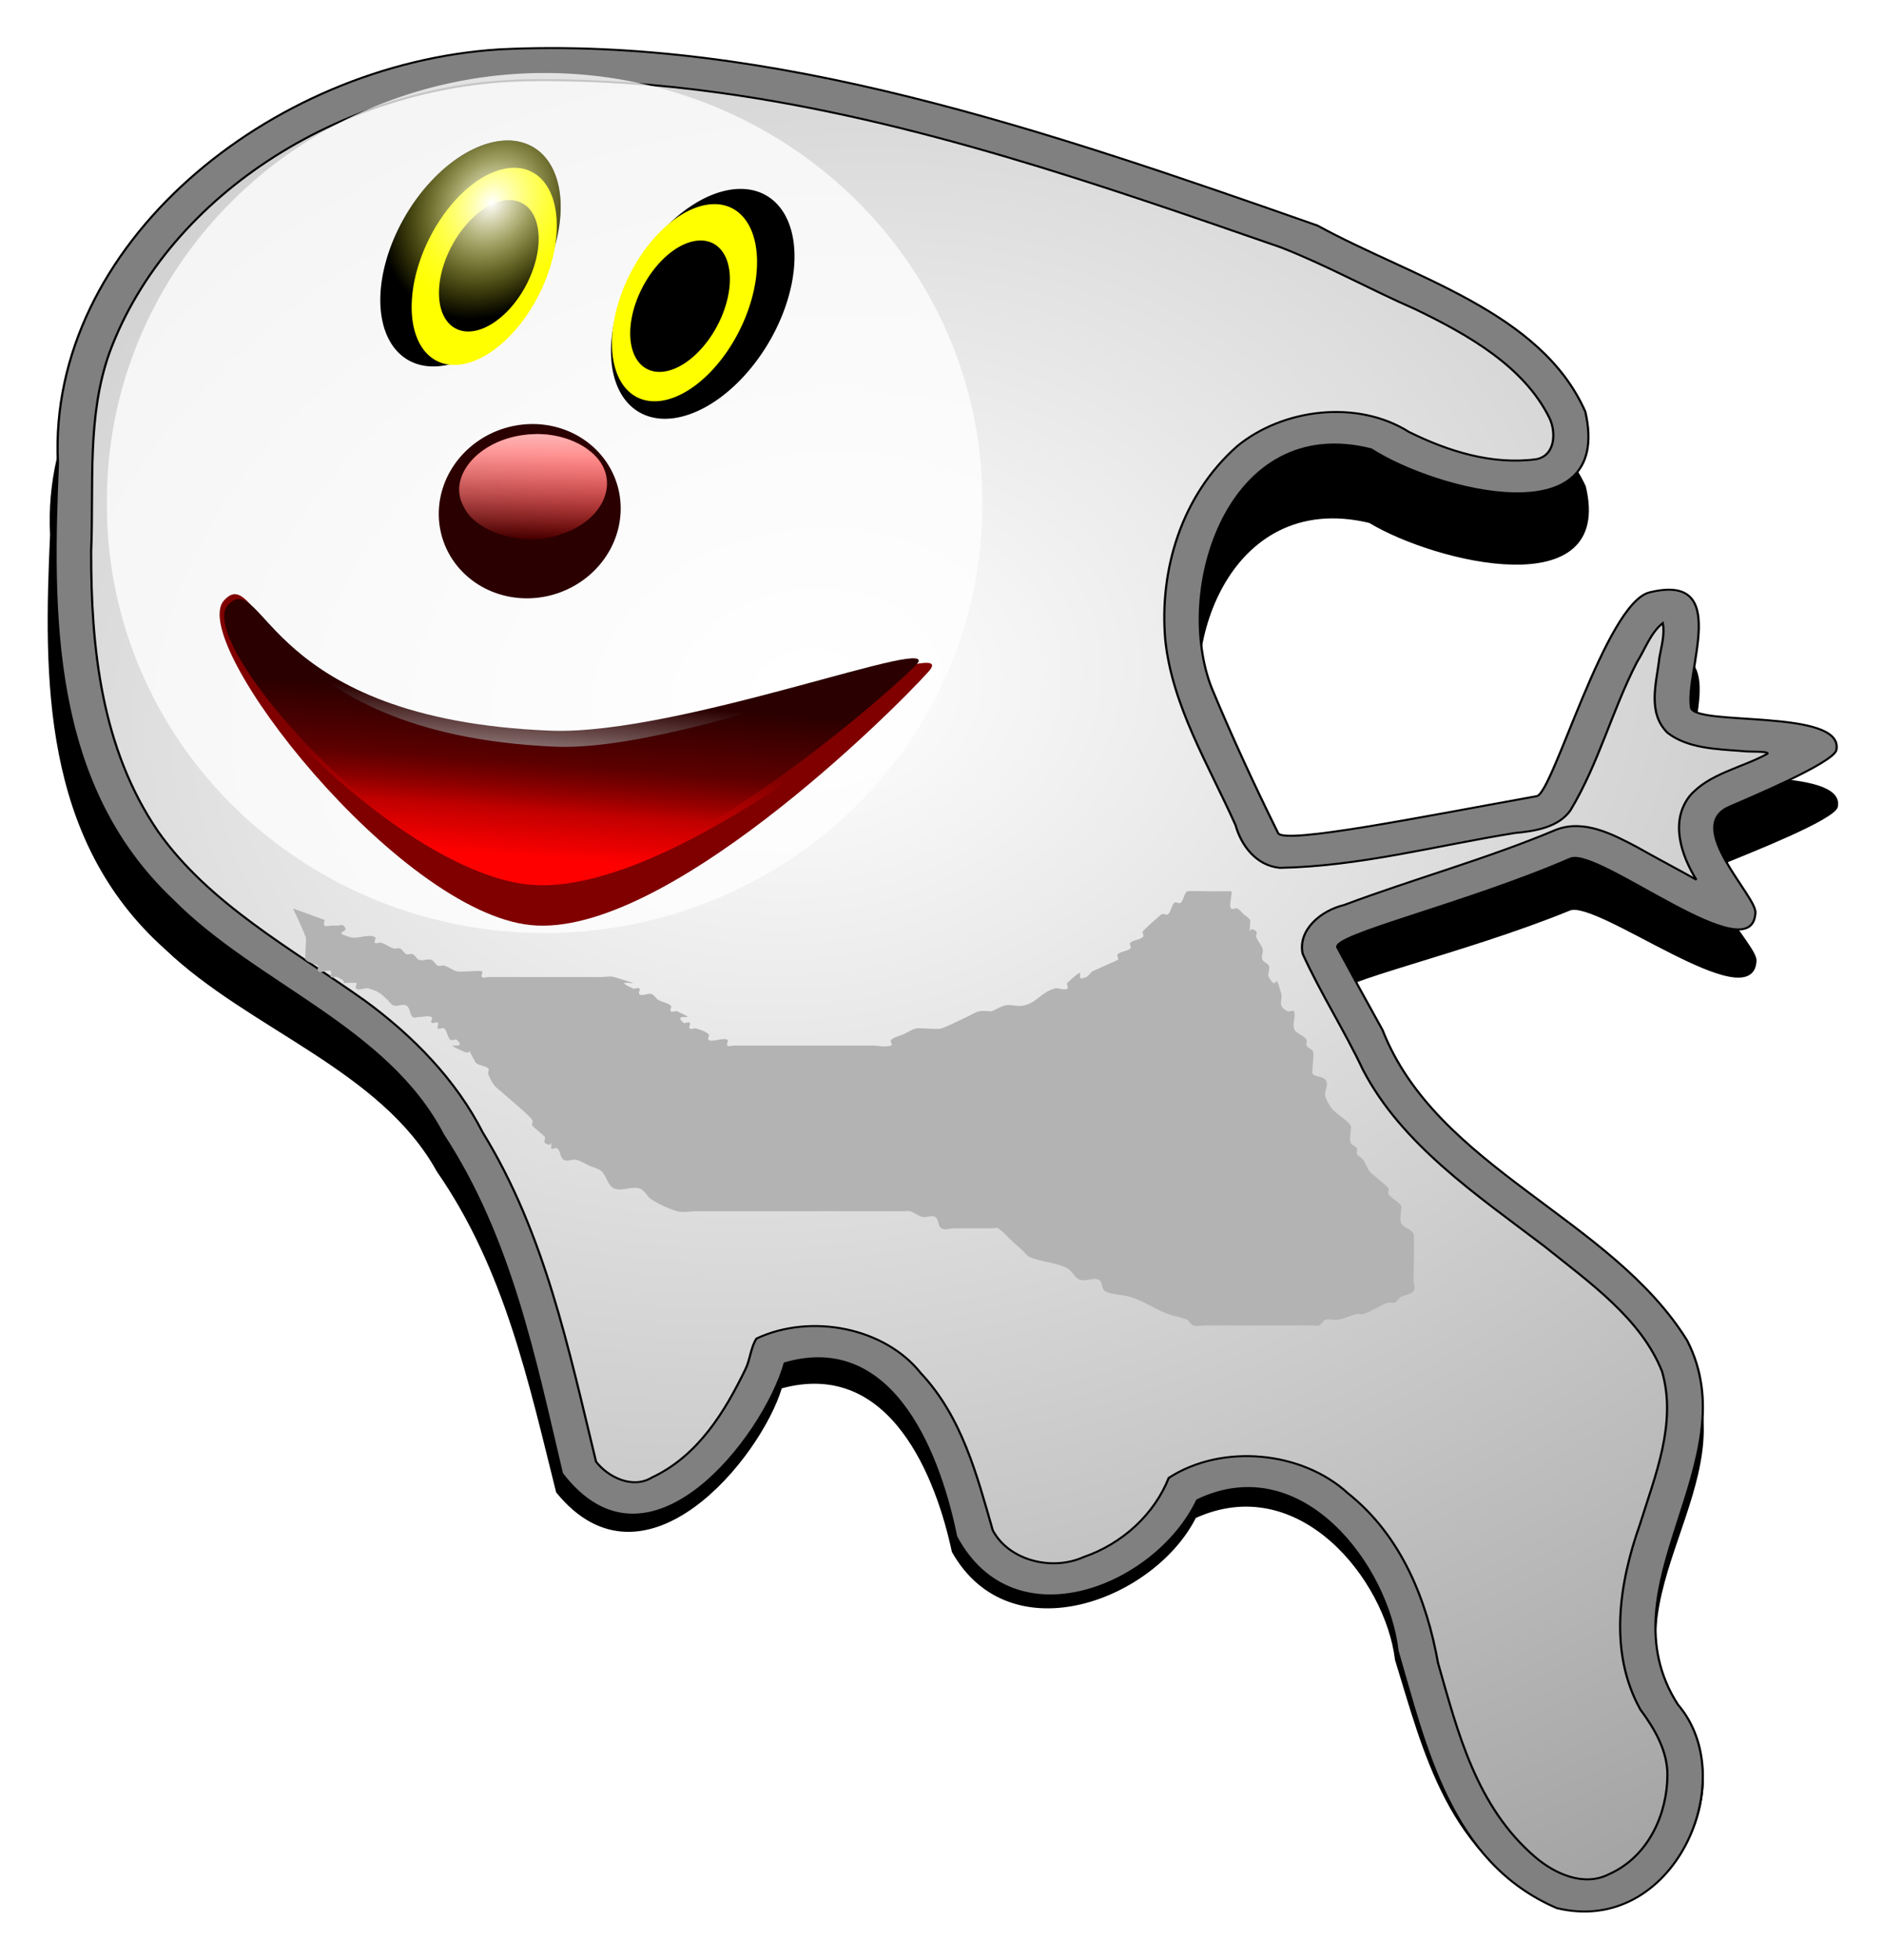 <?xml version="1.0" encoding="UTF-8" standalone="no"?>
<!-- Created with Inkscape (http://www.inkscape.org/) -->
<svg xmlns:rdf="http://www.w3.org/1999/02/22-rdf-syntax-ns#" xmlns="http://www.w3.org/2000/svg" xmlns:cc="http://creativecommons.org/ns#" xmlns:xlink="http://www.w3.org/1999/xlink" xmlns:dc="http://purl.org/dc/elements/1.1/" xmlns:svg="http://www.w3.org/2000/svg" xmlns:inkscape="http://www.inkscape.org/namespaces/inkscape" xmlns:sodipodi="http://sodipodi.sourceforge.net/DTD/sodipodi-0.dtd" xmlns:ns1="http://sozi.baierouge.fr" id="svg2" viewBox="0 0 827.74 860.74" version="1.1" inkscape:version="0.91 r13725">
  <defs id="defs4">
    <linearGradient id="linearGradient6858">
      <stop id="stop6860" style="stop-color:#ffffff" offset="0"/>
      <stop id="stop6862" style="stop-color:#ffff00;stop-opacity:0" offset="1"/>
    </linearGradient>
    <radialGradient id="radialGradient6614" gradientUnits="userSpaceOnUse" cy="-245.74" cx="-763.68" gradientTransform="matrix(2.811 -.661 .541 2.298 1515.7 -205.19)" r="404.71">
      <stop id="stop6594" style="stop-color:#ffffff" offset="0"/>
      <stop id="stop6596" style="stop-color:#ffffff;stop-opacity:0" offset="1"/>
    </radialGradient>
    <filter id="filter6632" color-interpolation-filters="sRGB">
      <feGaussianBlur id="feGaussianBlur6634" stdDeviation="16.609"/>
    </filter>
    <linearGradient id="linearGradient6656" y2="353.32" gradientUnits="userSpaceOnUse" x2="877.47" gradientTransform="matrix(2.408 .215 -.433 .447 -2822 -574.34)" y1="453.42" x1="882.07">
      <stop id="stop6548" style="stop-color:#ff0000" offset="0"/>
      <stop id="stop6550" style="stop-color:#ff0000;stop-opacity:0" offset="1"/>
    </linearGradient>
    <linearGradient id="linearGradient6658" y2="387.72" gradientUnits="userSpaceOnUse" x2="892.59" gradientTransform="matrix(.867 .185 -.156 .385 -1589.8 -647.53)" y1="270.84" x1="859.88">
      <stop id="stop6558" style="stop-color:#ff0000" offset="0"/>
      <stop id="stop6560" style="stop-color:#ff0000;stop-opacity:0" offset="1"/>
    </linearGradient>
    <filter id="filter6784" height="1.481" width="1.206" color-interpolation-filters="sRGB" y="-.24" x="-.103">
      <feGaussianBlur id="feGaussianBlur6786" stdDeviation="21.798"/>
    </filter>
    <filter id="filter6830" color-interpolation-filters="sRGB">
      <feGaussianBlur id="feGaussianBlur6832" stdDeviation="16.45"/>
    </filter>
    <filter id="filter6840" color-interpolation-filters="sRGB">
      <feGaussianBlur id="feGaussianBlur6842" stdDeviation="8.703"/>
    </filter>
    <linearGradient id="linearGradient6854" y2="-206.29" gradientUnits="userSpaceOnUse" x2="-913.18" gradientTransform="matrix(.975 0 0 1.029 -23.843 4.888)" y1="-260.84" x1="-909.14">
      <stop id="stop6848" style="stop-color:#2b0000" offset="0"/>
      <stop id="stop6850" style="stop-color:#2b0000;stop-opacity:0" offset="1"/>
    </linearGradient>
    <radialGradient id="radialGradient6864" xlink:href="#linearGradient6858" gradientUnits="userSpaceOnUse" cy="290.72" cx="863.66" gradientTransform="matrix(1.348 -.006 .007 1.733 -303.75 -222.96)" r="45.457"/>
    <linearGradient id="linearGradient6878" y2="-341.65" gradientUnits="userSpaceOnUse" x2="-880.85" y1="-414.38" x1="-880.85">
      <stop id="stop6874" style="stop-color:#ffffff" offset="0"/>
      <stop id="stop6876" style="stop-color:#ffffff;stop-opacity:0" offset="1"/>
    </linearGradient>
  </defs>
  <g id="layer1" transform="translate(1132.4 330.92)">
    <g id="g6880" transform="matrix(.968 0 0 .878 -38.394 205.25)">
      <path id="path6834" style="filter:url(#filter6840);stroke:#000000;stroke-width:1px;fill:#000000" d="m-903.59-585.97c-104.33 7.235-205.1 97.931-200.29 206.78-2.899 75.09-3.902 160.57 51.901 218.66 37.998 42.414 97.417 63.506 122.89 117.48 30.673 51.639 41.546 111.56 53.958 169.49 39.531 56.943 91.706-18.502 101.13-55.12 50.312-16.173 70.857 48.727 77.788 86.649 26.216 54.3 90.951 24.77 109.41-18.153 47.476-25.2 86.599 32.979 90.928 75.291 12.502 47.043 23.855 105.88 72.327 128.74 53.023 14.201 84.34-64.064 54.946-101.82-34.651-59.246 32.476-121.56 4.151-182.2-34.557-61.416-113.67-86.118-138.24-155.28-6.889-13.667-13.724-27.382-20.444-41.161-2.993-6.136 58.271-21.86 105.65-44.515 12.559-6.005 82.842 57.765 84.05 26.932 0.332-8.482-32.346-42.894-11.982-52.817 7.756-3.779 47.652-22.021 48.744-28.539 3.491-20.843-64.556-11.644-65.98-21.192-2.742-18.383 18.382-67.675-18.843-57.599-19.897 5.386-43.794 100.47-51.157 101.93-51.522 10.22-114.8 24.291-117.42 18.476-10.707-23.835-20.822-47.913-30.034-72.306-17.606-48.453 7.096-137.93 72.297-119.65 29.694 20.97 110.19 43.968 97.178-18.836-20.163-50.244-78.514-67.098-121.55-93.099-122.03-47.199-247.8-94.95-371.42-88.147z" transform="matrix(1.004 0 0 .947 1.345 15.919)"/>
      <path id="path6588" style="stroke:#000000;stroke-width:1px;fill:#808080" d="m-903.59-585.97c-104.33 7.235-205.1 97.931-200.29 206.78-2.899 75.09-3.902 160.57 51.901 218.66 37.998 42.414 97.417 63.506 122.89 117.48 30.673 51.639 41.546 111.56 53.958 169.49 39.531 56.943 91.706-18.502 101.13-55.12 50.312-16.173 70.857 48.727 77.788 86.649 26.216 54.3 90.951 24.77 109.41-18.153 47.476-25.2 86.599 32.979 90.928 75.291 12.502 47.043 23.855 105.88 72.327 128.74 53.023 14.201 84.34-64.064 54.946-101.82-34.651-59.246 32.476-121.56 4.151-182.2-34.557-61.416-113.67-86.118-138.24-155.28-6.889-13.667-13.724-27.382-20.444-41.161-2.993-6.136 58.271-21.86 105.65-44.515 12.559-6.005 82.842 57.765 84.05 26.932 0.332-8.482-32.346-42.894-11.982-52.817 7.756-3.779 47.652-22.021 48.744-28.539 3.491-20.843-64.556-11.644-65.98-21.192-2.742-18.383 18.382-67.675-18.843-57.599-19.897 5.386-43.794 100.47-51.157 101.93-51.522 10.22-114.8 24.291-117.42 18.476-10.707-23.835-20.822-47.913-30.034-72.306-17.606-48.453 7.096-137.93 72.297-119.65 29.694 20.97 110.19 43.968 97.178-18.836-20.163-50.244-78.514-67.098-121.55-93.099-122.03-47.199-247.8-94.95-371.42-88.147z"/>
      <path id="path6590" style="filter:url(#filter6632);stroke:#000000;stroke-width:1px;fill:url(#radialGradient6614)" d="m-887.62-570.53c-84.103 0.021-166.06 56.256-192.87 136.29-10.326 31.955-7.05 66.12-8.313 99.269-0.091 48.104 4.531 98.524 30.383 140.25 23.232 36.243 60.433 58.522 93.64 84.449 22.262 17.897 41.713 40.062 53.727 66.146 28.226 50.609 39.036 108.52 51.406 164.62 5.378 7.733 16.621 13.857 25.344 7.938 20.976-10.783 33.159-33.035 42.375-53.938 2.273-4.957 2.49-11.298 5.122-15.584 24.757-12.758 58.16-5.465 74.534 17.272 18.792 22.056 25.53 51.259 32.688 78.656 7.109 14.894 26.585 20.612 41.188 13.406 17.847-6.724 32.278-21.68 38.688-39.625 24.351-17.359 60.578-13.353 81.344 7.719 24.416 21.419 35.776 53.56 40.875 84.874 8.932 34.44 17.284 71.86 44.218 97.189 8.636 8.114 21.824 14.951 33.312 8.5 18.242-8.87 26.548-30.574 26.594-49.719-0.005-12.036-5.733-22.93-12.312-32.719-14.451-28.73-9.691-62.981-0.181-92.542 6.959-24.643 16.833-50.636 10.056-76.52-9.493-26.438-33.017-44.562-53.406-62.625-30.856-25.816-64.703-50.975-82.323-88.212-8.406-19.709-19.273-38.357-27.396-58.132-2.254-11.83 8.176-21.574 18.775-24.384 31.875-13.173 64.959-23.103 96.288-37.678 12.676-5.336 25.688 2.327 36.452 8.544 8.969 5.627 18.178 10.888 27.173 16.487-6.936-12.302-12.021-29.179-3.062-41.812 8.698-11.311 23.645-14.102 35.344-21.219 0.682-1.46-8.563-0.777-11.717-1.345-11.454-0.955-24.569-1.316-33.658-9.124-9.398-10.227-4.892-25.359-3.688-37.531 0.893-5.714 2.573-11.703 1.531-17.344-5.69 5.109-7.974 13.069-11.728 19.566-11.249 24.031-17.342 50.591-30.147 74.059-5.452 8.585-16.013 10.428-25.281 11.386-35.447 6.262-70.41 16.683-106.63 17.427-10.982-1.142-17.665-11.595-20.123-21.405-12.322-30.259-28.865-59.876-31.909-92.939-2.66-34.723 7.337-71.959 32.656-96.594 20.733-18.805 54.497-23.465 78.014-7.111 17.471 9.544 37.748 16.667 57.861 13.61 8.781-2.027 8.798-13.805 5.906-20.5-11.52-25.866-37.017-41.804-61.037-54.567-20.545-9.886-39.954-21.863-60.871-30.859-82.639-31.61-166.34-63.828-254.2-77.287-27.978-4.308-56.285-6.623-84.642-6.35z"/>
      <path id="path6738" style="filter:url(#filter6784);fill:#b3b3b3" d="m-997.14-156.21c4.762 1.905 9.524 3.809 14.286 5.714 0 0.952-0.673 2.184 0 2.857 0.673 0.673 1.905 0 2.857 0h2.857c0.952 0 2.184-0.673 2.857 0 3.809 3.809-6.061 2.742 2.857 5.714 3.614 1.205 8.021-1.704 11.429 0 0.852 0.426-0.673 2.184 0 2.857 0.673 0.673 1.954-0.301 2.857 0 2.02 0.673 3.694 2.184 5.714 2.857 0.904 0.301 2.005-0.426 2.857 0 1.205 0.602 1.653 2.255 2.857 2.857 0.852 0.426 2.005-0.426 2.857 0 1.205 0.602 1.653 2.255 2.857 2.857 1.524 0.762 4.19-0.762 5.714 0 1.205 0.602 1.653 2.255 2.857 2.857 0.852 0.426 1.954-0.301 2.857 0 2.02 0.673 3.694 2.184 5.714 2.857 1.575 0.525 10.818-0.611 11.429 0 0.673 0.673-0.673 2.184 0 2.857 0.673 0.673 1.905 0 2.857 0h5.714 37.143 8.571c1.905 0 3.907-0.602 5.714 0 20.695 6.899-4.505-0.824 8.571 5.714 0.852 0.426 2.184-0.673 2.857 0 0.673 0.673-0.673 2.184 0 2.857 1.347 1.347 4.011-0.852 5.714 0 1.205 0.602 1.736 2.11 2.857 2.857 1.772 1.181 4.208 1.351 5.714 2.857 0.673 0.673-0.673 2.184 0 2.857 0.673 0.673 2.005-0.426 2.857 0 11.891 5.945-3.054-0.197 2.857 5.714 0.673 0.673 2.184-0.673 2.857 0 0.673 0.673-0.673 2.184 0 2.857 0.673 0.673 1.954-0.301 2.857 0 2.02 0.673 4.208 1.351 5.714 2.857 0.673 0.673-0.673 2.184 0 2.857 1.429 1.429 7.143-1.429 8.571 0 0.673 0.673-0.673 2.184 0 2.857 0.673 0.673 1.905 0 2.857 0h2.857 37.143 22.857c2.857 0 5.861 0.904 8.571 0 0.904-0.301-0.673-2.184 0-2.857 1.506-1.506 3.809-1.905 5.714-2.857 1.905-0.952 3.648-2.341 5.714-2.857 1.782-0.445 9.662 0.706 11.429 0 3.955-1.582 7.619-3.809 11.429-5.714 1.905-0.952 3.648-2.341 5.714-2.857 1.848-0.462 3.809 0 5.714 0 1.905-0.952 3.694-2.184 5.714-2.857 2.711-0.904 5.8 0.693 8.571 0 6.675-1.669 7.356-6.262 14.286-8.571 1.807-0.602 4.367 1.347 5.714 0 0.673-0.673-0.673-2.184 0-2.857 11.151-11.151 1.534 0.661 8.571-2.857 1.205-0.602 1.736-2.11 2.857-2.857 0.532-0.355 11.245-5.531 11.429-5.714 0.673-0.673-0.673-2.184 0-2.857 1.506-1.506 4.208-1.351 5.714-2.857 0.673-0.673-0.673-2.184 0-2.857 1.506-1.506 4.208-1.351 5.714-2.857 0.673-0.673-0.426-2.005 0-2.857 0.379-0.759 7.813-8.192 8.571-8.571 0.852-0.426 2.184 0.673 2.857 0 1.506-1.506 1.351-4.208 2.857-5.714 0.673-0.673 2.184 0.673 2.857 0 1.506-1.506 1.351-4.208 2.857-5.714 0.353-0.353 9.637 0 11.429 0 0.693 0 8.48-0.092 8.571 0 0.673 0.673 0 1.905 0 2.857 0 1.905-0.852 4.011 0 5.714 0.426 0.852 2.005-0.426 2.857 0 1.205 0.602 1.905 1.905 2.857 2.857 0.952 0.952 2.255 1.653 2.857 2.857 0.426 0.852 0 1.905 0 2.857 0 7.619-0.952-0.952 2.857 2.857 0.673 0.673-0.301 1.954 0 2.857 0.673 2.02 2.184 3.694 2.857 5.714 0.602 1.807-0.852 4.011 0 5.714 0.602 1.205 2.255 1.653 2.857 2.857 0.852 1.704-0.852 4.011 0 5.714 4.356 8.713 2.265-5.226 5.714 8.571 0.462 1.848-0.602 3.907 0 5.714 0.426 1.278 1.653 2.255 2.857 2.857 0.852 0.426 2.556-0.903 2.857 0 0.904 2.711-0.693 5.8 0 8.571 0.653 2.613 4.51 3.305 5.714 5.714 0.426 0.852-0.426 2.005 0 2.857 0.602 1.205 2.255 1.653 2.857 2.857 0.885 1.77-0.845 10.583 0 11.429 1.506 1.506 4.533 1.085 5.714 2.857 1.905 2.857-0.952 5.714 0 8.571 0.673 2.02 1.676 3.942 2.857 5.714 1.734 2.601 7.305 6.039 8.571 8.571 0.426 0.852 0 1.905 0 2.857 0 1.905-0.602 3.907 0 5.714 0.426 1.278 2.255 1.653 2.857 2.857 0.426 0.852-0.426 2.005 0 2.857 0.602 1.205 2.11 1.736 2.857 2.857 1.181 1.772 1.676 3.942 2.857 5.714 0.747 1.121 1.905 1.905 2.857 2.857 1.905 1.905 4.22 3.473 5.714 5.714 0.528 0.792-0.528 2.065 0 2.857 1.494 2.241 4.22 3.473 5.714 5.714 0.528 0.792 0 1.905 0 2.857 0 1.905-0.602 3.907 0 5.714 0.852 2.555 4.862 3.159 5.714 5.714 0.507 1.521 0 20.405 0 22.857 0 1.905 1.057 4.129 0 5.714-1.181 1.772-3.942 1.676-5.714 2.857-1.121 0.747-1.653 2.255-2.857 2.857-0.852 0.426-1.954-0.301-2.857 0-4.041 1.347-7.388 4.367-11.429 5.714-0.904 0.301-1.933-0.231-2.857 0-2.922 0.73-5.618 2.267-8.571 2.857-1.868 0.374-3.907-0.602-5.714 0-1.278 0.426-1.653 2.255-2.857 2.857-0.852 0.426-1.905 0-2.857 0h-5.714-28.571-14.286c-1.905 0-3.907 0.602-5.714 0-1.278-0.426-1.653-2.255-2.857-2.857-2.694-1.347-5.775-1.739-8.571-2.857-5.854-2.341-11.166-6.579-17.143-8.571-3.725-1.242-8.061-0.837-11.429-2.857-1.826-1.096-0.952-4.762-2.857-5.714-2.555-1.278-5.919 1.061-8.571 0-2.501-1-3.404-4.328-5.714-5.714-5.165-3.099-11.755-3.021-17.143-5.714-1.205-0.602-1.905-1.905-2.857-2.857l-5.714-5.714c-1.905-1.905-3.473-4.22-5.714-5.714-0.792-0.528-1.905 0-2.857 0h-2.857-14.286c-1.905 0-4.129 1.057-5.714 0-1.772-1.181-1.085-4.533-2.857-5.714-1.585-1.057-3.866 0.462-5.714 0-2.066-0.516-3.694-2.184-5.714-2.857-0.904-0.301-1.905 0-2.857 0h-5.714-11.429-60-17.143c-2.857 0-5.861 0.904-8.571 0-4.041-1.347-7.885-3.352-11.429-5.714-2.241-1.494-3.159-4.862-5.714-5.714-3.614-1.205-8.021 1.704-11.429 0-3.071-1.536-3.286-6.143-5.714-8.571-1.506-1.506-3.809-1.905-5.714-2.857-1.905-0.952-3.648-2.341-5.714-2.857-1.848-0.462-4.129 1.057-5.714 0-1.772-1.181-1.351-4.208-2.857-5.714-0.673-0.673-2.184 0.673-2.857 0 0-7.619 0.952 0.952-2.857-2.857-0.673-0.673 0.426-2.005 0-2.857-0.395-0.791-5.319-4.923-5.714-5.714-0.426-0.852 0.528-2.065 0-2.857-1.882-2.823-11.1-11.1-14.286-14.286-0.952-0.952-2.11-1.736-2.857-2.857-1.181-1.772-2.184-3.694-2.857-5.714-0.301-0.904 0.673-2.184 0-2.857-1.506-1.506-4.208-1.351-5.714-2.857-7-14 0.935-2.39-5.714-5.714-11.891-5.945 3.054 0.197-2.857-5.714-0.673-0.673-2.184 0.673-2.857 0-1.506-1.506-1.351-4.208-2.857-5.714-0.673-0.673-2.184 0.673-2.857 0-0.673-0.673 0.673-2.184 0-2.857-0.673-0.673-2.184 0.673-2.857 0-0.673-0.673 0.852-2.431 0-2.857-1.704-0.852-3.809 0-5.714 0-0.952 0-2.184 0.673-2.857 0-1.506-1.506-1.085-4.533-2.857-5.714-1.585-1.057-3.907 0.602-5.714 0-1.278-0.426-1.905-1.905-2.857-2.857-3.269-3.269-3.382-3.985-8.571-5.714-1.807-0.602-4.367 1.347-5.714 0-0.673-0.673 0.852-2.431 0-2.857-13.007 0-0.163 1.347-8.571-2.857-0.852-0.426-2.184 0.673-2.857 0-0.673-0.673 0.673-2.184 0-2.857-1.347-1.347-4.367 1.347-5.714 0-0.673-0.673 0-1.905 0-2.857-1.905-0.952-4.208-1.351-5.714-2.857-0.611-0.611 0.525-9.853 0-11.429-1.622-4.865-3.809-9.524-5.714-14.286z"/>
      <path id="path6788" style="opacity:.876;filter:url(#filter6830);fill:#ffffff" d="m-611.43-377.64a242.86 227.14 0 1 1 -485.71 0 242.86 227.14 0 1 1 485.71 0z" transform="matrix(.818 0 0 .941 -184.18 -3.686)"/>
      <path id="path6636" style="fill:#000000" d="m911.16 310.91a45.457 78.792 0 1 1 -90.914 0 45.457 78.792 0 1 1 90.914 0z" transform="matrix(.691 .333 -.333 .691 -1411.3 -986.99)"/>
      <path id="path6638" style="fill:#000000" d="m911.16 310.91a45.457 78.792 0 1 1 -90.914 0 45.457 78.792 0 1 1 90.914 0z" transform="matrix(.703 .339 -.339 .703 -1314.4 -970.72)"/>
      <path id="path6640" style="fill:#2b0000" d="m911.16 310.91a45.457 78.792 0 1 1 -90.914 0 45.457 78.792 0 1 1 90.914 0z" transform="matrix(.867 .257 -.156 .533 -1591.8 -743.16)"/>
      <path id="path6642" style="fill:#800000" d="m-708.65-274.8c-16.871 20.75-119.95 133.36-180.39 126.92-60.44-6.445-156.37-141.63-139.5-162.38 16.871-20.75 16.914 66.648 150.08 73.092 60.711 2.938 186.67-58.382 169.8-37.632z"/>
      <path id="path6644" style="fill:url(#linearGradient6656)" d="m-708.65-274.56c-16.871 17.413-119.95 111.91-180.39 106.51-60.44-5.408-156.37-118.85-139.5-136.26 16.871-17.413 16.914 55.929 150.08 61.337 60.711 2.466 186.67-48.993 169.8-31.58z"/>
      <path id="path6646" style="fill:url(#linearGradient6658)" d="m-888.55-393.46c-23.517 1.212-39.252 21.058-31 36.547 5.503 12.885 28.296 20.417 44.719 13.228 20.42-7.667 27.196-29.511 11.562-42.055-6.205-5.151-15.799-8.357-25.281-7.72z"/>
      <path id="path6648" style="fill:#ffff00" d="m911.16 310.91a45.457 78.792 0 1 1 -90.914 0 45.457 78.792 0 1 1 90.914 0z" transform="matrix(.556 .29 -.268 .603 -1308.4 -915.96)"/>
      <path id="path6650" style="fill:#ffff00" d="m911.16 310.91a45.457 78.792 0 1 1 -90.914 0 45.457 78.792 0 1 1 90.914 0z" transform="matrix(.556 .29 -.268 .603 -1217.5 -897.78)"/>
      <path id="path6652" style="fill:#000000" d="m911.16 310.91a45.457 78.792 0 1 1 -90.914 0 45.457 78.792 0 1 1 90.914 0z" transform="matrix(.382 .193 -.184 .402 -1095 -749.57)"/>
      <path id="path6654" style="fill:#000000" d="m911.16 310.91a45.457 78.792 0 1 1 -90.914 0 45.457 78.792 0 1 1 90.914 0z" transform="matrix(.382 .193 -.184 .402 -1181.8 -769.78)"/>
      <path id="path6844" style="fill:url(#linearGradient6854)" d="m-714.68-277.65c-16.447 17.92-116.94 115.17-175.86 109.6-58.92-5.566-152.44-122.31-135.99-140.23 16.447-17.92 16.489 57.555 146.31 63.121 59.185 2.537 181.98-50.418 165.53-32.498z"/>
      <path id="path6856" style="fill:url(#radialGradient6864)" d="m911.16 310.91a45.457 78.792 0 1 1 -90.914 0 45.457 78.792 0 1 1 90.914 0z" transform="matrix(.691 .333 -.333 .691 -1411.3 -986.99)"/>
      <path id="path6866" style="fill:url(#radialGradient6864)" d="m911.16 310.91a45.457 78.792 0 1 1 -90.914 0 45.457 78.792 0 1 1 90.914 0z" transform="matrix(.691 .333 -.333 .691 -1306.3 -958.7)"/>
      <path id="path6870" style="fill:url(#linearGradient6878)" d="m-888.55-393.46c-23.517 1.212-39.252 21.058-31 36.547 5.503 12.885 28.296 20.417 44.719 13.228 20.42-7.667 27.196-29.511 11.562-42.055-6.205-5.151-15.799-8.357-25.281-7.72z"/>
    </g>
  </g>
</svg>

